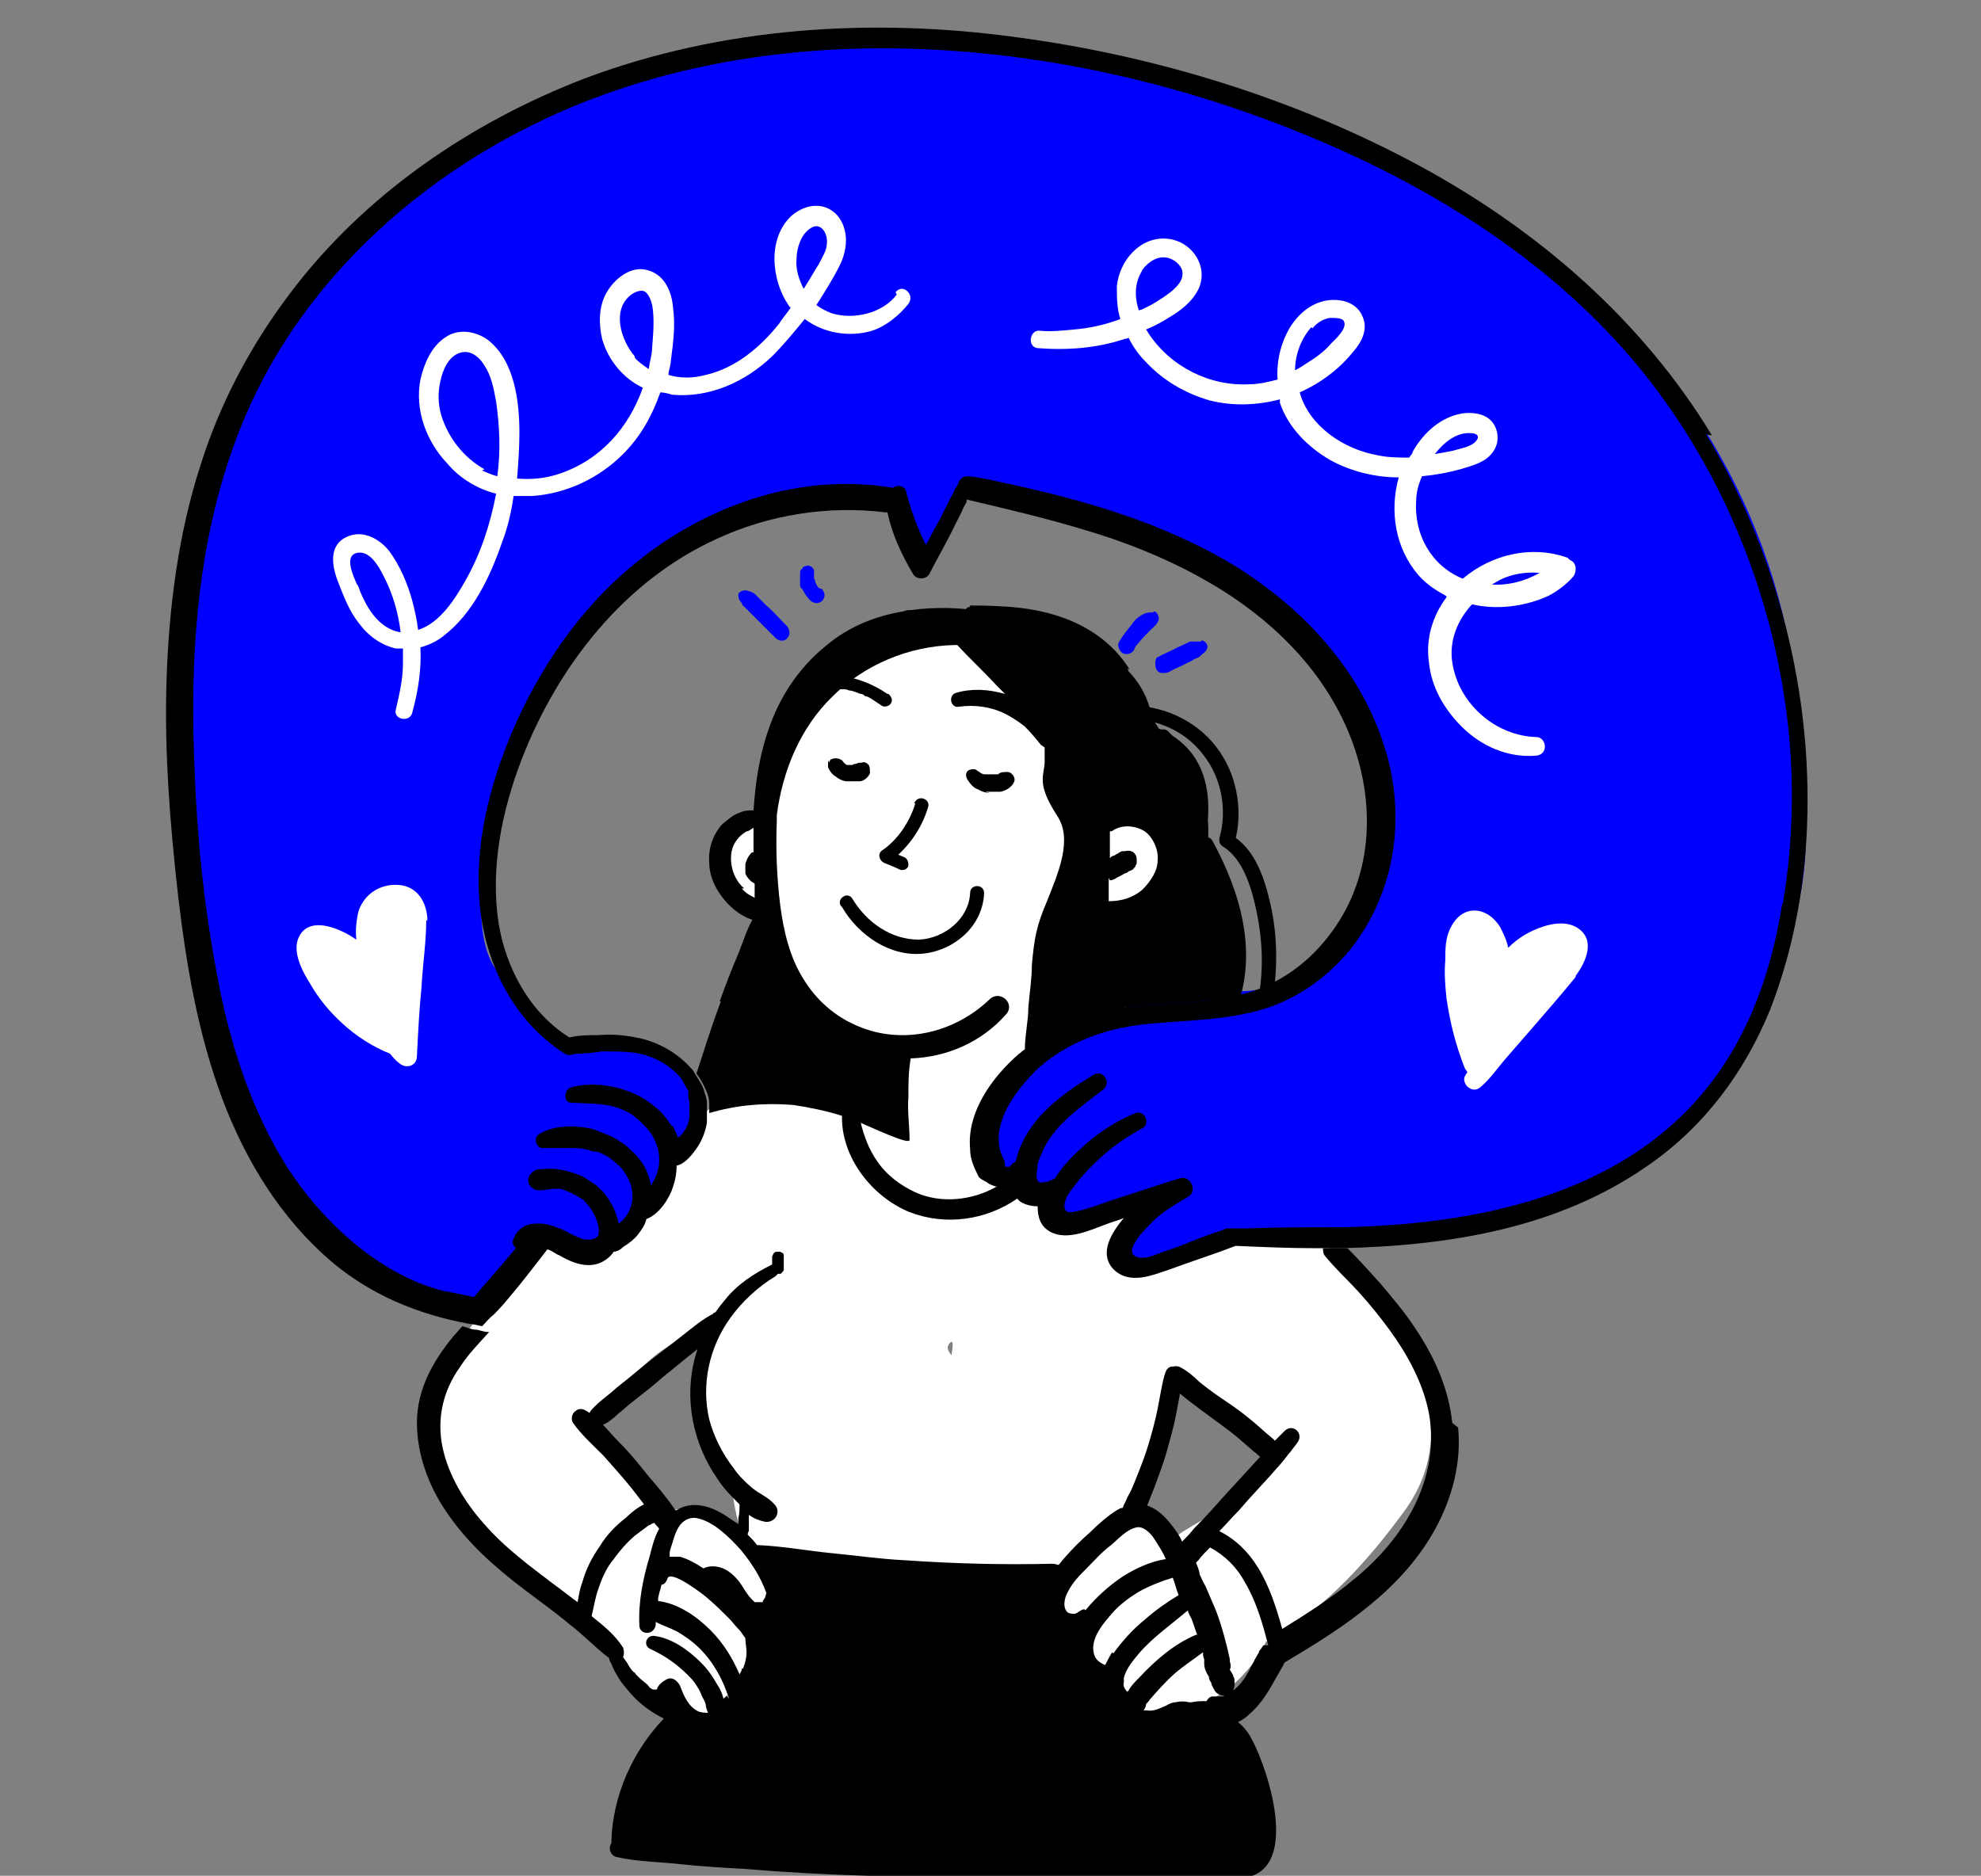 <?xml version="1.0" encoding="UTF-8"?>
<svg id="Layer_1" data-name="Layer 1" xmlns="http://www.w3.org/2000/svg" viewBox="0 0 170.1 161.1">
  <rect x="0" y="0" width="170.1" height="161.1" fill="#808080" stroke="none"/>
  <defs>
    <style>
      .cls-1, .cls-2, .cls-3 {
        stroke-width: 0px;
      }

      .cls-2 {
        fill: #fff;
      }

      .cls-3 {
        fill: blue;
      }
    </style>
  </defs>
  <path class="cls-2" d="M121.9,117.5c-1.4-3.3-3.9-7.1-7.3-8.7-.5-2.5-1.9-4.9-4.4-6.2-.7-.4-1.5-.8-2.2-1.2-1.7-.9-3.9-1.4-6-1.2-4.2-1.2-8.7-2-12.8-.1,0,0,0,0,0,0,.3-1.3.2-2.8-.3-4.2-.1-.3-.2-.5-.3-.6.1-.5.3-.9.4-1.4.5-1.7,1.1-3.4,1.4-5.2,0-.6.2-1.1.2-1.7.5-.7,1-1.4,1.4-2.1.5-.1,1-.2,1.5-.4,10.2-2.8,8-17.9-2.3-18.3-.4-.5-.8-.9-1.3-1.3.2-1.9-.2-3.8-1.2-5.6-2.5-4.3-8.4-5.9-12.8-3.3-5,3-8.4,8-9.3,13.7-.2,1.1-5.5.8-4.7,3.3,2.3,7.9,4.3,2.4,4.3,3.5.2,4.2,1.4,8.3,4.3,11.2.2.2.5.5.8.7,0,.3-.2.6-.3.9-3.8.2-7.9,2.1-9.6,5.6,0,0,0,0,0,0-2.8,2-5.6,4.2-7.2,7.4,0,0-.2,0-.3.1-.7.3-1.4.7-2.1,1.1-1.6.9-3.1,2.1-4.5,3.3-2.3,1.9-4.4,4.1-6.3,6.4-1,1.3-1.9,2.6-2.6,4.2-1.1,1.3-1.6,3-1.6,4.8-.6,2.6.2,5,2.3,6.8,1.6,2.7,3.7,5.3,5.6,7,.9.8,1.9,1.4,2.9,1.6.5.9,1.2,1.8,2.2,2.4.6.4,1.2.8,1.8,1.2.2.1.3.2.5.4,0,0,.1.1.4.3.4.4.9.8,1.2,1.3,0,0,.8,1.2.9,1.3,1.8,2.5,4.5,4.1,7.7,3.2,2.9-.8,4.4-3.4,4.7-6.2.5-4-2.3-8.7-5.6-10.8-1.6-1-3.5-1.3-5.2-.9,0,0-.1,0-.2-.1-.3-1.1-.9-2.1-1.9-3.1-1.1-1-1.9-2-2.7-3.3-.2-.4-.5-.8-.7-1.2,1-2,3.6-3.9,5.1-5.3,1.8-1.6,4-2.4,6-3.7-.9,3.9-2.5,6.2-1.1,10.3.2.6,1.7,2.7,1.9,3.3,0,0-.2-1.3,0-.3.4,2,.4,3.9,1.4,5.8,2.2,4.2,6.3,5.2,10.6,5.7,4.1.5,8.9.9,13-.3-.1,1.9.8,3.5,2.2,4.7.7,1.5,1.8,2.8,3.4,3.7,3.7,2.1,8.6,1.7,12-.8.9-.6,1.5-1.3,2.2-2.1.3-.4.6-.8.9-1.3.2-.3.3-.6.4-.8.4-.1.8-.3.9-.4.8-.5,1.6-1,2.3-1.6,3.4-2.6,6.1-5.7,8.6-9.1,2.9-3.9,3-8.2,1.1-12.5M37,123.3c0,0,0-.1,0-.2,0,.2,0,.4,0,.6v-.4ZM64.4,137.6c.6.5.5.7,0,0M54.2,102.6s0,0,0,.1c0,0,0,0,0-.1M54.3,102.5c.3-.3.6-.3,0,0M108.9,123.3s0,0,0,0M81.6,115.3c.3-.3.2.5.1,1.1-.3-.4-.5-.7-.1-1.1M109.3,119.6s0,0,0,0M106.3,128.5c-1.8,1.6-4.1,2.4-5.9,3.9-.6-.9-1.5-1.7-2.6-2.1-.3-.1-.6-.2-.8-.3,1.5-2.9,2.4-6.2,2.8-9.2,0-.6.2-1.2.2-1.7,0,0,.2,0,.2,0,.8.3,1.7.4,2.7.3.4.1.8.2,1.3.3.3.5.7.9,1.1,1.3.6.6,1.3,1,2,1.4.3.2.6.3.8.4.4.6,1,1.1,1.7,1.4-1.2,1.4-2.2,3-3.5,4.2"/>
  <path class="cls-3" d="M100.9,102.1s-7.7,3.2-9.1,2.7-1.4-2.3-1.4-2.3c0,0-1.8,0-2.3-.9s-.7-.2-2.1-.6c-1.5-.3-3.8-4.9,1.2-9,5-4.1,10.9-6.8,16.8-6.8s8.6-.5,11.4-6.4c2.7-5.9,5-7.7,1.4-15.4-3.6-7.7-7.7-13.6-16.8-16.8-9.1-3.2-17.3-5-17.3-5,0,0-2.7,6.4-3.2,6.4s-3.6-5-3.6-5c0,0-20-2.7-28.2,14.1-8.2,16.8-6.8,24.1-5,26.3,1.8,2.3,5,6.4,5.4,6.4s7.7-1.4,10,1.4c2.3,2.7,2.3,4.1,1.8,5.4-.5,1.4-1.8,1.8-1.8,1.8,0,0-.5,3.2-1.4,4.1s-4.1,5-5.4,5-5-1.4-5-1.4l-5.9,6.4s-9.5-1.8-13.6-7.3-9.1-13.2-10.9-32.7.9-31.3,5.9-40.9C26.9,22.2,43.3,2.7,74.1,3.1c30.9.5,55.4,11.8,68.6,28.6,13.2,16.8,11.8,32.7,12.3,39.5.5,6.8-3.6,19.1-10.9,25.4-7.3,6.4-16.8,8.2-19.5,8.6-2.7.5-18.6.9-18.6.9,0,0-8.2,3.6-9.5,2.3-1.4-1.4,4.5-6.4,4.5-6.4"/>
  <path class="cls-1" d="M147,37.4c-6-9.9-14.9-17.6-25-23.1-10.7-5.8-22.7-9.5-34.7-11.1-12.4-1.7-25.2-.9-37,3.5-9.9,3.8-19,10-25.4,18.5-3.4,4.5-6,9.4-7.7,14.8-1.9,5.9-2.7,12.2-2.9,18.4-.2,6.2.3,12.4,1,18.6.7,5.9,1.7,11.8,3.8,17.4,2,5.3,5,10.2,9.3,13.9,3.4,2.9,7.5,4.6,11.9,5.4.2,0,.6.1,1.1.2.3-.3.6-.7,1-1,.6-.6,1.1-1.2,1.6-1.8,1-1.2,2-2.5,3-3.8.4.1.7.4,1,.5,1.2.7,2.7,1.3,4,.4.3-.2.5-.4.7-.7,0,0,0,0,0,0,.3,0,.6-.2.8-.4.5-.3,1-.7,1.3-1.1.3-.4.6-.8.7-1.3,1.1-.4,2-1.8,2.3-2.8.2-.6.3-1.2.3-1.8.7-.1,1.4-1,1.8-1.6.4-.6.7-1.4.8-2.1,0-.3,0-.6,0-.9,0-.3,0-.5,0-.8,0-.4-.2-.8-.3-1.2-.2-.5-.5-.9-.8-1.4-.1-.2-.2-.3-.4-.5-1.2-1.3-2.9-2.2-4.6-2.5-1-.2-2.1-.3-3.2-.2-.8,0-1.7,0-2.5.2,0,0,0,0,0,0-3.4-2.1-5.5-6-6.1-9.9-.7-4.7.3-9.6,2-14,3.1-8,8.8-15.3,16.7-18.9,4.5-2.1,9.6-2.9,14.5-2.3,0,0,.1,0,.2,0,.4,1.9,1.2,3.6,2.2,5.3.3.5,1.1.5,1.4,0,.6-1.2,1.3-2.4,1.9-3.6.3-.6.6-1.2.9-1.8.1-.3.3-.6.4-.8,0,0,0-.1,0-.2,3.4.8,6.8,1.6,10.1,2.6,3.4,1,6.7,2.3,9.8,4,5.7,3.1,10.7,7.7,13.1,13.9,2.2,5.7,1.9,12.2-2,17.1-1.8,2.3-4.2,4-7,4.8-.4.1-.8.2-1.2.3-.6.1-1.2.2-1.9.3-2.4.3-4.9.3-7.3.6-2.4.3-4.7,1.1-6.7,2.3-.7.4-1.4.9-2,1.4-.1,0-.2.2-.4.3-2.3,2-4.5,5-4.2,8.2,0,.8.3,1.5.7,2.3.1.2.3.3.5.4,0,0,.1.1.2.1.2.2.5.3.8.4,0,0,.1,0,.2,0,.4,0,.7,0,1-.2,0,.4.2.8.5,1.1.1.1.3.3.4.4.5.3,1,.4,1.5.4,0,.9.2,1.7,1.1,2.2,1.5.8,3.5-.2,4.9-.7.5-.2,1-.3,1.4-.5-1,1.2-2.2,3-.9,4.4,1.4,1.4,3.4.5,4.9,0,1.9-.7,3.8-1.3,5.6-2,2.3.1,4.6.2,6.9.2.7,0,1.4,0,2.1,0,9.3-.2,18.7-1.7,26.4-7.1,4.8-3.3,8.3-8,10.5-13.4,2.1-5.4,3.1-11.2,3.2-17,.2-11.3-2.9-22.7-8.7-32.4M153,77.8c-.9,5.6-2.8,11.1-6.4,15.6-7.5,9.4-20.1,11.8-31.5,12-2.7,0-5.4,0-8.1.1-.5,0-1,0-1.5,0-.1,0-.3,0-.4.1-1.2.4-2.3.8-3.5,1.3-.7.3-1.5.5-2.2.8-.6.2-1.3.5-1.9.2-1-.5.8-2.3,1.2-2.7.9-1,2.1-1.7,3.3-2.4.9-.5.2-1.9-.7-1.6-2,.6-4,1.3-5.9,1.9-.9.3-1.9.7-2.8.9-.5.1-1.2.3-1.2-.4s.5-1.3.9-1.8c.5-.7,1.1-1.3,1.7-1.9,1.2-1.2,2.6-2.2,4.1-3,.7-.4.2-1.6-.6-1.3-1.5.6-2.9,1.5-4.1,2.5-1,.9-2.1,1.9-2.8,3.1-.2.1-.4.2-.7.3-.3,0-.6.2-.8-.1-.2-.4,0-1,0-1.4.1-.5.4-1,.6-1.5,1.1-2.1,3.2-3.5,5-4.9.8-.6,0-1.8-.8-1.3-2.6,1.6-5.3,3.5-6.4,6.5-.1.3-.2.6-.3,1-.2,0-.3.2-.5.4,0,0,0,0-.1,0,0,0-.1,0-.2,0,0,0,0,0-.1,0,0,0,0,0,0,0,0-.2,0-.4-.1-.6-1.5-2.8,1.1-6.1,3-7.9,2.5-2.2,5.6-3.3,8.8-3.7,3.6-.4,7.2-.3,10.7-1.4,2.8-.9,5.3-2.7,7.2-5,4-5,4.9-11.7,2.9-17.7-2.1-6.5-6.9-11.6-12.6-15.2-6.2-3.8-13.2-5.8-20.3-7.3-.9-.2-1.8-.4-2.7-.5-.5,0-.8.2-.9.6-.1.2-.2.4-.3.5-.1.3-.3.6-.4.8-.3.6-.6,1.2-.9,1.8-.4.7-.8,1.5-1.2,2.2-.7-1.4-1.3-3-1.7-4.6-.1-.5-.8-.6-1.1-.3-9.4-1.6-18.9,2.6-25.3,9.4-3.1,3.3-5.6,7.3-7.4,11.5-2,4.7-3.3,9.9-2.8,15,.5,5,2.9,9.9,7.3,12.7.3.2.6.1.9,0,.8,0,1.5-.1,2.3-.2.9,0,1.8,0,2.7.1,1.4.2,2.7.8,3.7,1.8.2.2.5.5.6.8.1.2.3.5.4.7,0,0,0,.1,0,.2,0,0,0,.1,0,.2,0,.2.1.4.1.6,0,0,0,.2,0,.2,0,.1,0,.2,0,.3s0,.2,0,.3c0,.1,0,.2,0,.3,0,.5-.2,1-.5,1.4-.1.2-.3.4-.5.5,0-.2-.2-.5-.3-.7,0-.2-.2-.3-.3-.4-.4-.6-.8-1.1-1.3-1.5-.6-.5-1.2-.9-1.9-1.2-1.6-.7-3.7-1-5.4-.5-.6.2-.6,1.3,0,1.3,1.4.1,2.8,0,4.2.5.5.2,1,.4,1.4.8.5.4,1,.9,1.4,1.5,0,0,0,0,0,0,.6,1,.8,2.2.4,3.3-.1.3-.3.7-.5,1-.2-1.2-.8-2.2-1.7-3-.5-.5-1.1-.9-1.7-1.2-.5-.2-1-.4-1.5-.6-1.5-.4-3.4-.4-4.7.4-.5.3-.3,1.1.2,1.2.7,0,1.5,0,2.3,0s1.4,0,2.1.3c0,0,.2,0,.3,0,.7.2,1.3.6,1.8,1.1.3.2.5.5.7.8.6.9.8,2,.4,3-.2.6-.6,1-1,1.3,0-.4-.2-.7-.3-1.1-.4-.9-.9-1.6-1.6-2.2-.3-.2-.6-.4-.9-.6-.3-.2-.6-.3-.9-.4-.8-.3-1.8-.5-2.7-.4-.4,0-.8,0-1.1.4-.4.4-.3,1,.2,1.3.5.3,1.3,0,1.8,0,.2,0,.3,0,.5,0,.7.2,1.3.5,1.9.9.2.1.3.3.4.4.3.3.6.8.8,1.3.1.3.3.8.2,1.2,0,.1,0,.2-.1.3,0,0,0,0,0,0-.3.3-.9.3-1.3.2-.6-.2-1.3-.6-1.9-.9,0,0,0,0-.1,0-.7-.3-1.4-.5-2.1-.4-.8,0-1.5.5-1.8,1.3-.2.3,0,.6.2.8-.2.2-.4.5-.6.7-1,1.2-2,2.3-3,3.5,0,0-2.3-.5-2.5-.5-5.8-1.4-11-6.4-14-11.4-2.9-4.9-4.6-10.4-5.6-16-1.1-5.8-1.7-11.8-1.9-17.7-.5-11.7.6-23.8,6.4-34.2,5-8.9,12.9-15.9,21.9-20.5,10.3-5.3,22.1-7.3,33.6-6.9,12,.4,24.1,3.3,35.2,8.1,10.2,4.4,19.8,10.6,26.9,19.2,6.9,8.4,11.3,18.9,12.7,29.7.7,5.4.6,11-.3,16.3"/>
  <path class="cls-1" d="M88.3,102.2c-.3.3-.6.5-.9.7-2.7,1.9-6.2,2.4-9.3,1.2-3.2-1.3-5.9-4.7-5.8-8.3,0,0,0,0,0,0,0-.7,1.3-1.1,1.4-.2,0,.3.1.6.2.8.3,1.2.7,2.3,1.4,3.3.8,1.2,2,2.1,3.3,2.7,2.2,1,4.9.7,7-.5.5-.3.9-.6,1.3-.9.9-.8,2.2.4,1.3,1.2"/>
  <path class="cls-1" d="M61.3,112.8c-1,.5-1.8,1.2-2.7,1.9-.9.7-1.8,1.4-2.7,2.1-.9.7-1.7,1.4-2.6,2.1-.4.3-.8.7-1.2,1-.5.4-1,.8-1.4,1.3-.4.6.4,1.5,1,1.2.5-.2,1-.6,1.4-1,.4-.3.8-.7,1.2-1,.9-.7,1.8-1.4,2.7-2.2.9-.7,1.7-1.4,2.6-2.1.9-.7,1.8-1.4,2.5-2.3.5-.6-.2-1.4-.9-1"/>
  <path class="cls-1" d="M110.7,124.8c-.3.4-.6.8-1,1.2,0,0-.2,0-.3,0-.4-.2-.8-.6-1.2-.9-.2-.1-.3-.3-.5-.4l-1.5-1.3c-1.3-1.1-5.1-3.6-6-4.8-.5-.7.4-1.5,1.1-1.2.6.3,1.2.8,1.7,1.3,2,1.6,2.7,1.8,4.6,3.4.5.4,1,.9,1.5,1.3.1.1.3.2.4.4.4.3.8.6,1,1,0,0,0,.1,0,.2"/>
  <path class="cls-2" d="M77,25.3c-1.2,1.6-3.7,2.2-5.6,1.6-.5-.2-.9-.4-1.3-.7.7-1.1,1.4-2.2,2-3.4.7-1.4.8-3.1-.2-4.3-1.1-1.2-2.7-1-3.9,0-2.1,1.9-1.8,5.5-.3,7.7,0,0,.1.2.2.2-.3.5-.7.9-1,1.4-1.6,2-3.7,3.8-6.3,4.4-1.1.3-2.2.3-3.2,0,0-.4.2-.8.2-1.2.2-1.5.4-3,.2-4.5-.1-1.4-.7-2.9-2.2-3.3-1.4-.4-2.8.7-3.5,1.9-.7,1.2-.7,2.7-.4,4,.5,1.8,1.8,3.4,3.5,4.2-1.2,3.4-3.6,6.2-7.2,7.4-1.2.4-2.4.5-3.6.4.1-1.3.2-2.6.2-3.9,0-2.7-.4-6.2-2.7-8-1.1-.8-2.6-1-3.7-.2-1.2.8-1.8,2.3-2.1,3.6-.5,2.6.5,5.3,2.3,7.2,1.1,1.3,2.6,2.2,4.2,2.6-.5,2.6-1.3,5.1-2.6,7.4-.9,1.6-2.2,3.7-4.1,4.3-.1-.9-.3-1.7-.5-2.5-.4-1.5-1.1-3.1-2-4.3-.9-1.1-2.3-1.8-3.6-1.2-1.6.7-1.3,2.5-.8,3.8.5,1.3,1,2.6,1.8,3.6.8,1.1,1.9,1.9,3.2,2.2.2,0,.4,0,.6,0,0,.4,0,.8,0,1.3,0,1.3-.3,2.6-.6,3.9-.3.9,1.2,1.2,1.4.3.5-1.8.8-3.7.7-5.6.7-.2,1.4-.5,2-1,2.5-1.9,4-5.1,5-8,.5-1.3.8-2.6,1-4,.5,0,1.1,0,1.6,0,2.9-.2,5.7-1.5,7.8-3.6,1.5-1.5,2.5-3.3,3.2-5.3.3,0,.7.1,1,.2,3.2.3,6.3-1.1,8.6-3.3,1-1,1.9-2.1,2.8-3.2,1.6,1.2,3.8,1.6,5.8,1,1.2-.4,2.3-1.3,3.1-2.3.6-.8-.5-1.8-1.1-1M30.7,50.3c-.3-.7-1.2-2.5-.1-2.8,1.1-.3,1.9,1.1,2.3,1.9.8,1.5,1.3,3.2,1.5,4.9-2-.3-3.1-2.4-3.7-4.1M41.6,40.3c-1.8-1-3.1-2.7-3.7-4.6-.3-1-.3-2-.1-2.9.2-1,.7-2.2,1.7-2.5.9-.3,1.7.4,2.1,1.1.6.9.8,2,1,3.1.3,2.1.4,4.3.1,6.4-.4-.1-.9-.3-1.3-.5M54.5,30.6c-1.2-1.4-2-4-.3-5.3.3-.2.7-.4,1.1-.3.4.2.6.8.7,1.2.2,1.1.1,2.4,0,3.6,0,.6-.2,1.2-.3,1.9-.4-.3-.9-.6-1.2-1M68.4,22.2c0-.9.4-2.1,1.2-2.6.9-.6,1.5.5,1.4,1.3,0,.6-.4,1.2-.7,1.8-.4.6-.7,1.2-1.1,1.8,0,0-.1.2-.2.3-.4-.8-.7-1.7-.6-2.6"/>
  <path class="cls-2" d="M134.6,47.9c-3.1-1.1-6.5-.3-9,1.8-2.7-1.1-4.2-3.8-4-6.7,0-.7.2-1.4.5-2.1,1.1-.1,2.2-.3,3.3-.6,1-.3,2.2-.6,2.8-1.5.6-.8.5-2-.2-2.7-.6-.6-1.6-.7-2.4-.6-1.9.3-3.4,1.7-4.3,3.3,0,.2-.2.3-.3.5-.9,0-1.8,0-2.7-.2-2.9-.5-5.9-2.5-6.7-5.4,1.8-.8,3.4-2,4.6-3.5.7-.8,1.3-1.9.8-3-.3-.8-1.1-1.3-1.9-1.4-2-.3-3.7,1-4.6,2.8-.6,1.2-.9,2.6-.8,4-.8.2-1.6.4-2.4.4-3.4.2-6.8-1.5-8.7-4.4,0,0-.1-.2-.2-.3.5-.2,1.1-.5,1.6-.8,1-.6,2-1.2,2.7-2.3,1.3-2-.2-4.5-2.5-4.7-2.3-.2-4.1,1.9-4.3,4.1,0,.9,0,1.9.3,2.8-1.3.5-2.7.8-4,.9-1,.1-2,.2-3,.1-.8,0-1,1.4-.1,1.5,2.6.2,5.1,0,7.5-.8,0,0,.2,0,.3-.1.4.8.9,1.5,1.5,2.1,1.5,1.6,3.4,2.7,5.5,3.3,2,.5,4.1.4,6-.1,0,.1,0,.2,0,.3.7,2.1,2.4,3.8,4.3,4.9,1.8,1,3.9,1.5,5.9,1.5-.8,2.9-.3,6.1,1.7,8.4.7.8,1.5,1.3,2.4,1.8,0,0,0,0,0,.1-1.2,1.6-1.8,3.6-1.5,5.6.2,2.1,1.3,4,2.8,5.5,1.7,1.7,4,2.7,6.4,2.5,1.1-.1.9-1.6,0-1.6-3.4-.1-6.4-2.7-7.1-5.9-.5-2,.2-4,1.6-5.5,2.1.5,4.5.2,6.5-.7.8-.4,1.6-1,2.2-1.7.3-.4.3-1.2-.3-1.4M98,23.3c.4-.6,1.1-1.2,1.9-1.2.7,0,1.4.5,1.6,1.1.2.8-.4,1.4-1,1.9-.8.6-1.6,1.1-2.5,1.5,0,0-.2,0-.2.1-.4-1.2-.4-2.4.3-3.5M112.7,28.2c.4-.5.9-.8,1.5-.9.4,0,1.1,0,1.2.3.3.6-.7,1.5-1.1,1.9-.6.7-1.3,1.2-2.1,1.7-.3.2-.6.4-1,.6,0-1.3.5-2.7,1.4-3.7M126.3,37.2c.4,0,.8.2.5.6-.4.6-1.4.7-2,.9-.5.1-1,.2-1.6.3.7-.9,1.8-1.9,3.1-1.8M128.1,50.2c.2-.1.5-.3.7-.4,1-.5,2.2-.7,3.4-.6-1.2.7-2.7,1.1-4.1,1"/>
  <path class="cls-2" d="M135.3,83.9c-1.3,1.6-2.7,3.2-4,4.7-.7.8-1.3,1.5-2,2.3-.7.8-1.3,1.7-2.1,2.4-.3.3-.7.4-1.1.1-.3-.2-.5-.7-.3-1,0,0,.1-.2.2-.3,0,0-.1-.2-.2-.3-.8-2-1.3-4-1.6-6.1-.1-1-.2-2.1-.1-3.2,0-1,0-2,.5-2.9.4-.8,1.1-1.4,2-1.4.9,0,1.7.6,2.2,1.4.3.6.6,1.2.7,1.8.4-.4.9-.8,1.4-1.1,1.2-.7,3.1-1.4,4.4-.7,1.8,1,.9,3,0,4.2"/>
  <path class="cls-2" d="M36.6,79c0,1.9-.3,3.8-.4,5.7-.2,2-.3,4-.4,6,0,.8-.8,1.1-1.4.7-.3-.2-.6-.5-.9-.9-1.5-.6-2.9-1.5-4.1-2.6-1.1-1-2-2.1-2.7-3.3-.7-1.1-1.7-2.9-1-4.2.8-1.5,2.7-.9,3.9-.3.4.2.7.4,1,.6-.1-.8,0-1.7.2-2.5.5-1.4,1.8-2.3,3.4-2.2,1.7.1,2.5,1.6,2.5,3.1"/>
  <path class="cls-3" d="M67.4,53.6c-.5-.5-1-1.1-1.6-1.6-.3-.3-.5-.5-.8-.8,0,0-.1-.1-.2-.2,0,0-.1-.1-.2-.1,0,0,0,0,0,0,0,0,0,0,0,0,0,0-.1-.1-.2-.1-.1,0-.2-.1-.4-.1-.3,0-.7.2-.6.5,0,.2.1.4.3.6,0,0,0,.2.2.3,0,0,.1.1.2.2.3.3.6.6.9.9.5.5,1.1,1.1,1.6,1.6.3.3.8.3,1,0,.3-.3.2-.7,0-1"/>
  <path class="cls-3" d="M70.3,50.5s0,0,0,0c-.1-.1-.2-.3-.3-.5,0-.1,0-.2-.1-.3,0,0,0-.1,0-.2,0,0,0-.1,0-.2,0,0,0-.2,0-.3,0-.1-.1-.2-.2-.3,0,0-.3-.2-.4-.1-.1,0-.3,0-.4.2,0,0-.2.2-.2.3,0,0,0,.2,0,.3,0,.1,0,.2,0,.4,0,.1,0,.2,0,.4,0,.1,0,.3.2.4.2.4.4.7.7,1,.1.1.4.2.5.2.2,0,.4-.1.5-.2.1-.1.2-.3.2-.5,0-.2-.1-.3-.2-.5"/>
  <path class="cls-3" d="M99,52.6c-.3,0-.5,0-.7.1-.1,0-.2.1-.4.2-.3.2-.5.4-.7.7-.4.5-.8,1-1.1,1.5-.2.3,0,.8.3,1,.4.2.8,0,1-.3,0-.2.2-.4.3-.5.3-.4.7-.8,1.1-1.2,0,0,0,0-.1.1.3-.3.7-.6.8-1,0-.3-.1-.6-.4-.7"/>
  <path class="cls-3" d="M103.1,55.1c-.2,0-.4,0-.7,0-.2,0-.3,0-.4.1-.3.1-.6.3-.9.4-.5.3-1.1.5-1.6.8-.2,0-.3.3-.3.5,0,.2,0,.4.1.6.1.2.3.3.5.3.2,0,.4,0,.6-.1.5-.3,1.1-.5,1.6-.8.3-.1.5-.3.8-.4.1,0,.2-.1.3-.2.2-.2.4-.3.5-.5.2-.3,0-.7-.4-.8"/>
  <path class="cls-1" d="M71.1,65.3c0,.1,0,.2,0,.3,0,.1,0,.2,0,.3.1.2.2.4.4.6.1.1.3.2.4.3.3.2.6.3.8.3.4,0,.7,0,1.1,0,.4,0,.8-.4.9-.7,0,0,0,0,0,0,0-.3,0-.5-.1-.7-.2-.2-.4-.3-.6-.2-.2,0-.3,0-.5.1,0,0-.2,0-.3.1,0,0-.2,0-.2,0,0,0-.2,0-.2,0,0,0-.2,0-.2-.1-.1,0-.2-.2-.3-.3,0,0-.1-.1-.2-.1-.2-.1-.5-.1-.7,0-.1,0-.2.2-.2.3"/>
  <path class="cls-1" d="M84.6,68c.4,0,.8,0,1.3,0,.5-.1,1-.4,1.2-.9.1-.3-.2-.8-.6-.8-.3,0-.6,0-.8.2,0,0,0,0,0,0,0,0-.1,0-.2,0,0,0,0,0,0,0,0,0-.1,0-.2,0,0,0-.1,0-.2,0,0,0,0,0,0,0-.1,0-.3,0-.4,0,0,0-.1,0-.2,0,0,0,0,0,0,0-.1,0-.3-.1-.4-.2,0,0,0,0,0,0,0,0-.2-.1-.3-.2-.2-.1-.6,0-.7.1-.2.2-.2.5,0,.8.2.3.5.7.9.8.3.2.7.3,1,.3"/>
  <path class="cls-1" d="M61.9,86c-.8,2.1-1.4,4.1-2.1,6.2.3.4.6.9.8,1.4.2.4.3.8.3,1.2,0,.3,0,.5,0,.8,2.3-.7,4.8-.9,7.2-.7,1.4.2,2.8.5,4.1.9.5.2,1.1.4,1.6.6,0-.3-.1-.6-.2-.8,0,.3.1.6.2.8.8.3,4.3,2,4.3,1.5,0-1.2-.2-2.5-.1-3.7,0-1.1,0-2.2.2-3.3,3.1-.1,6.1-1.4,8.2-3.8.8-.9-.5-2.1-1.4-1.3-3,2.9-7.5,4-11.4,2.3-1.9-.8-3.5-2.2-4.6-4-1.2-1.9-1.7-4.1-2-6.3-.3-2.4-.4-4.9-.3-7.3,0-.2,0-.3,0-.5.5-3.8,2-7.5,4.8-10.2,2.7-2.7,6.5-4.3,10.4-4.4.1,0,.2,0,.3,0,1.1,1.2,2.3,2.3,3.4,3.5.2.2.5.5.7.7-1.4-.4-2.8-.5-4.2-.1-.7.2-.5,1.3.2,1.2,1.4-.2,2.8,0,4,.6.6.3,1.2.7,1.7,1.1.5.5,1,1.1,1.4,1.6,0,0,.2.1.3.2,0,.4,0,.8,0,1.2,0,1.2-.8,1.8,1.1,4.7,1.3,2,.1,4.8-.9,7.3-.9,2.1-1.1,3.2-1.3,5.5,0,1.2-.2,2.4-.3,3.6,0,1.2-.3,2.4-.3,3.6,0,0,0,0,0,.1.6-.5,1.3-1,2-1.4,2-1.2,4.3-1.9,6.7-2.3,2.4-.3,4.9-.3,7.3-.6.6,0,1.3-.2,1.9-.3.4,0-1.7-11-2-12-1.2-5-3.3-10.3-6.8-14.3-1.3-1.6-2.9-2.9-4.6-4-.5-.3-1.1-.6-1.7-.9-3.9-1.7-8.3-2.6-12.6-2-.2,0-.4,0-.6.1-2.4.4-4.7,1.3-6.6,2.9-1.9,1.5-3.4,3.5-4.4,5.7-1.2,2.7-1.7,5.5-1.9,8.5-.4,0-.8,0-1.2.2-.6.2-1,.6-1.5,1-.8.9-1.2,2.1-1.1,3.3,0,1.2.6,2.4,1.4,3.3.6.7,1.4,1.3,2.3,1.6-.5.9-.8,1.9-1.2,2.9-.6,1.4-1.1,2.7-1.6,4.1M95.3,75.6c.1,0,.2,0,.4-.1.3-.2.6-.3.9-.5.2,0,.3-.2.4-.2,0,0,.1,0,.2-.1.1,0,.2-.2.3-.3,0,0,0-.1.1-.2,0,0,0-.2,0-.3,0-.2,0-.3-.1-.5-.2-.3-.5-.4-.9-.3,0,0,0,0,0,0,0,0-.1,0-.2,0-.1,0-.3.1-.4.2-.1,0-.3.2-.4.2-.1,0-.2.1-.3.2,0-.8,0-1.5,0-2.3.1,0,.2,0,.3-.1.8-.5,1.9-.4,2.7.1.7.5,1.2,1.6,1.1,2.5,0,.9-.6,1.8-1.3,2.5-.8.7-1.8,1-2.9,1,0-.7,0-1.3,0-2M73,56.4c0,0,.1,0,.2-.1,0,0-.1,0-.2.1M63.9,76.3c-.6-.5-1-1.3-1.1-2.1-.1-.7,0-1.5.5-2.1.2-.3.5-.5.8-.7.2,0,.4-.2.6-.3,0,.7,0,1.4,0,2.1-.1,0-.2,0-.3.2-.2.2-.3.5-.4.8,0,.3,0,.6,0,.8.1.3.3.5.5.7,0,0,.2.1.3.2,0,.4,0,.7,0,1.1,0,0,0,0,0,.1-.4-.2-.8-.4-1.1-.8"/>
  <path class="cls-1" d="M124.7,122.2c-.3-2.9-1.5-5.6-3.1-8-.9-1.4-2-2.7-3.1-4-.9-1-1.8-2-2.8-3-.7,0-1.4,0-2.1,0,0,.2,0,.5.2.7.9,1.1,1.9,2,2.9,3.1.9,1,1.8,2.1,2.6,3.2,1.6,2.2,2.9,4.6,3.4,7.2,1,5.6-2.2,10.8-6.4,14.2-1.9,1.6-4.1,3-6.2,4.3-.5-1.8-1.1-3.7-2.1-5.3-.8-1.3-1.9-2.4-3.3-3.1.6-.6,1.1-1.2,1.7-1.8,1.1-1.3,2.3-2.5,3.4-3.8.3-.4.6-.8,1-1.2.2-.3.4-.5.6-.8.6-.8-.4-1.7-1.1-1-.2.2-.4.4-.6.6-.5.5-.9.9-1.3,1.4-1.1,1.2-2.2,2.4-3.3,3.6-.8.9-1.6,1.8-2.5,2.7,0,0,0,0-.1.1-.3.4-.6.7-1,1.1-.2-.5-.5-.9-.8-1.3-.6-.8-1.3-1.5-2.2-1.8.2-.5.4-1,.6-1.5.4-1.1.8-2.1,1.1-3.2.3-1.1.6-2.1.8-3.2.1-.5.2-1.1.3-1.6,0-.6.3-1.2.2-1.7,0-.7-1.1-1.1-1.4-.3-.2.5-.3,1.1-.4,1.6-.1.5-.2,1.1-.3,1.6-.2,1-.5,2.1-.8,3.1-.3,1-.7,2-1.1,3-.2.5-.4,1-.7,1.5-.1.3-.3.6-.4.9-.2,0-.3.1-.5.2-.8.5-1.6,1.2-2.3,1.9-.8.7-1.5,1.4-2.2,2.2-.2.2-.3.4-.5.6-.1,0-.3-.1-.5-.1-4.2.1-8.4,0-12.7-.3-2.1-.1-4.1-.4-6.2-.6-2.1-.2-4.2-.6-6.4-.7,0,0,0,0-.1,0-.2-.3-.5-.6-.8-.9,0,0,0-.2.1-.3,0-.2,0-.5,0-.8,0-.2,0-.4,0-.6,0,0,0,0,0,0,.4.3.9.5,1.4.6.9.1,1.4-.9.8-1.5-.5-.6-1.3-.9-1.9-1.4-.6-.5-1.2-1.1-1.6-1.7-1-1.3-1.7-2.7-2.1-4.2-.7-3,0-6.2,1.8-8.7,1-1.4,2.4-2.7,3.9-3.6,0,0,.1-.1.2-.2,0,0,.2,0,.2,0,.1,0,.2-.2.3-.3,0,0,0,0,0-.1,0,0,0-.2,0-.3,0-.1,0-.2,0-.3,0,0,0-.1,0-.2,0,0,0-.1,0-.2,0,0,0,0,0,0,0,0,0-.1,0-.2,0,0,0,0,0,0,0,0,0-.1-.1-.2,0,0,0,0,0,0,0,0,0,0,0,0,0,0-.1,0-.2-.1,0,0,0,0-.1,0,0,0-.1,0-.2,0,0,0-.2,0-.3.2,0,0-.1.2-.1.2,0,0,0,.2,0,.2,0,.1,0,.3,0,.5-1.6.8-3,1.7-4.1,3.1-1.2,1.4-2,3-2.5,4.8-1,3.6-.2,7.5,1.9,10.5.5.8,1.2,1.5,1.9,2.2,0,.4,0,.8-.1,1.2,0,.2,0,.4,0,.5-.3-.2-.6-.4-.9-.6-1.3-.9-3-1.5-4.4-.6,0,0,0,0-.1,0-.7-1-1.5-2-2.3-2.9-.8-1-1.6-2-2.5-2.9-.9-.9-1.7-2-2.8-2.7-.3-.2-.7-.3-1,0-.3.2-.4.7-.2,1,.7,1,1.7,1.9,2.6,2.8.8.9,1.7,1.9,2.5,2.9.3.4.7.9,1,1.3-.6.3-1.1.7-1.5,1.1-.9.7-1.7,1.5-2.3,2.5-.7,1-1.2,2-1.5,3.1-.2.5-.3,1.1-.4,1.7-.7-.5-1.3-1-2-1.5-2.1-1.6-4.3-3.2-6.1-5.3-1.6-1.8-3-4.1-3.5-6.5-.5-2.4,0-4.8,1.5-6.9.7-1.1,1.6-2,2.5-3-.5,0-.9-.2-1.1-.2-.4,0-.8-.2-1.2-.3-.3.3-.5.6-.8.9-1.8,2.2-3.1,4.6-3.1,7.4,0,2.7,1,5.4,2.5,7.6,1.8,2.7,4.2,4.8,6.7,6.7,1.3,1,2.6,1.9,3.9,3,1.2.9,2.2,2,3.4,2.9,0,.2.1.3.2.5.1.3.3.7.5,1,.3.6.8,1.1,1.2,1.6.8.9,1.8,1.6,2.8,2.1-2.7,2.8-4.4,6.7-4.5,10.5,0,0,0,.1,0,.2-.3.4-.1,1.1.5,1.2,1.8.4,3.6.4,5.4.6,1.8.2,3.6.3,5.4.4,3.6.3,7.2.5,10.8.6,7.2.3,14.4.5,21.6.4,3.4,0,6.8,0,10.2-.2,5.4-.2,2.6-9.1,1.1-11.9-.3-.6-.7-1.1-1.2-1.5.4-.2.7-.4,1-.7.7-.6,1.2-1.3,1.7-2.1.4-.7.8-1.4,1.2-2.1,0-.1.1-.2.2-.3,0,0,.1,0,.2-.1,4.9-2.9,9.9-6.2,12.7-11.4,1.4-2.6,2.2-5.6,1.9-8.6M62.4,145.6c0,.1-.2.2-.3.3,0,0,0,0,0-.1-.1-.4-.3-.8-.5-1.1-.4-.7-.8-1.3-1.4-1.9-1.1-1.1-2.5-2.1-4-2.3-.7-.1-1,.8-.4,1.1,1.3.6,2.3,1.3,3.3,2.3.2.2.4.4.6.7.2.3.4.6.5.9.1.3.3.5.4.9,0,.2.1.5.2.7-.2,0-.5,0-.8-.1-.9-.4-1.3-1.4-1.6-2.2-.2-.4-.6-.8-1.1-.6-.4.2-.8.5-.9.9,0,0-.1,0-.2,0,0,0-.1,0-.1,0,0,0-.1,0-.2-.1-.1,0-.2-.2-.3-.3-.2-.2-.5-.4-.7-.6-.1-.1-.2-.2-.3-.3,0,0-.1-.2-.2-.2-.2-.2-.4-.5-.5-.7-.1-.2-.3-.4-.4-.6.1-.2.1-.5,0-.8-.7-1.1-1.7-1.9-2.7-2.7.2-.8.3-1.6.6-2.4.3-.9.7-1.8,1.3-2.5.5-.7,1.1-1.4,1.8-2,.4-.3.8-.6,1.2-.9.1,0,.3-.2.5-.2.1.2.3.3.4.5-.4.7-.6,1.5-.8,2.3-.6,2-1,4-.9,6,0,.8,1.2.9,1.4,0,0-.1,0-.2,0-.3.6.3,1.2.5,1.8.8.7.4,1.4.9,2,1.5,1.2,1.2,2,2.7,2.5,4.3,0,0,0,0,0,0h0M63.7,143.3c0,.2-.1.3-.2.5-.6-1.4-1.4-2.7-2.5-3.8-1.2-1.2-2.8-2.3-4.5-2.5,0-.5.2-.9.3-1.4.2,0,.4-.2.5-.5.2-.9,3.2,1.4,3.5,1.7.6.5,1.2,1.1,1.8,1.7.3.3.5.6.8.9.2.2.4.5.6.8,0,.4.1.8.1,1.2,0,.5-.1.9-.3,1.4M65.5,137.5c0,0,0,0,0,0,0,0,0,0,0,.1,0,0,0,0,0,0,0,0,0,0,0,0,0,0,0,0,0,0,0,0,0,0-.2,0,0,0,0,0,0,0,0,0-.1,0-.2,0,0,0,0,0-.1,0,0,0-.2,0-.2,0,0,0-.2-.2-.3-.3-.2-.2-.4-.5-.6-.8-.4-.7-.9-1.3-1.6-1.7-.6-.3-1.3-.4-1.9-.1-.6-.4-1.3-.8-2-1-.3,0-.6,0-.9,0,0,0,0-.2,0-.3,0-.3.2-.7.3-1.1.2-.7.5-1.4,1-1.7.3-.2.7-.3,1.1-.2,1.4.3,2.7,1.6,3.7,2.7.9,1.1,1.7,2.3,2.2,3.7,0,.1-.1.3-.1.4M93.1,138.2c-.4.1-.5.3-.8.4-.2,0-.4,0-.6-.1-.5-.4-.3-1.3,0-1.8.4-.8,1-1.4,1.6-2,.7-.7,1.3-1.4,2.1-2,.6-.5,1.3-1.3,2.1-1.5.6-.2,1.2.4,1.5.8.4.6.8,1.2,1.1,1.9-1.3.2-2.6.8-3.7,1.5-1.2.8-2.3,1.8-3.2,2.9,0,0,0,0,0,0M95.5,141.9c-.2.3-.4.7-.6,1.1-.5-.2-.9-.5-1-1.1-.2-1.1.6-2.2,1.3-3,.7-.9,1.6-1.6,2.6-2.2.9-.5,1.9-.9,2.9-1.2.2.5.3,1,.5,1.5-1,.6-2,1.3-2.9,2.1-1,.8-1.9,1.8-2.7,2.9M96.8,145.3c-.2-.2-.4-.5-.3-.8,0,0,0,0,0-.1,0,0,0-.2,0-.3.2-.8.8-1.5,1.3-2.1,1.2-1.4,2.8-2.5,4.2-3.7,0,.2.2.5.3.7.2.5.3.9.5,1.4,0,0,0,0-.1,0-1.9.8-3.5,2.2-4.9,3.7-.3.3-.7.7-.9,1.1M105,145.7c0,0,0,0-.1,0,0,0-.2,0-.3,0,0,0-.1,0-.2,0,0,0,0,0,0,0-.1,0-.2,0-.3,0-.2,0-.4.2-.5.4-.4,0-.9,0-1.3.1,0,0-.1,0-.2,0-.4-.1-.7-.1-1.2,0-.3,0-.6.2-.8.3-.5.2-1,.5-1.6.4,0,0,0,0-.1,0,0,0-.1,0-.2,0,0,0,0,0,0,0,0,0,0,0,0,0,.1-.2.2-.3.2-.5,0-.1.2-.2.3-.4.7-.8,1.4-1.6,2.2-2.3.7-.6,1.6-1.2,2.4-1.8,0,.2,0,.4.1.6,0,.1,0,.2,0,.4,0,.4.2.8.4,1.1,0,.2.1.4.2.5,0,.2.2.5.3.7.2.3.6.5,1,.4,0,0,0,0-.1,0M108.5,141.3c-.1.1-.2.3-.3.4,0,0-.1.1-.1.2-.1.2-.3.5-.4.7-.1.3-.3.5-.4.8-.4.7-.7,1.2-1.3,1.7,0,0-.2.1-.2.2.1-.1.2-.4.2-.6,0-.1,0-.2,0-.3,0,0,0,0,0-.1,0,0,0-.2-.1-.3,0-.2-.2-.4-.3-.6.1-.2.1-.4,0-.7,0,0,0-.1,0-.2-.3-1.4-.7-2.9-1.2-4.2-.3-.7-.6-1.4-.9-2.1-.2-.3-.3-.6-.5-1,0-.3-.2-.7-.3-1,0,0,.1-.1.2-.2.3-.4.7-.8,1-1.1,1.3.7,2.3,1.7,3,3,1,1.7,1.5,3.5,2,5.4,0,0,0,0,0,0"/>
  <path class="cls-1" d="M72.3,77.9c1.4,2.4,4.1,4.3,7,4,2.7-.3,5.1-2.4,5.2-5.2,0-.8-1.2-.8-1.2,0-.1,2.2-2.2,3.9-4.4,4-2.4,0-4.5-1.5-5.7-3.5-.4-.7-1.4,0-1,.6"/>
  <path class="cls-1" d="M78.6,69c-.5,1.6-1.5,3.1-2.8,4-.5.3-.3.9.1,1.1.5.2,1,.4,1.4.6.3.1.7-.1.7-.4,0-.3-.1-.6-.4-.7-.5-.2-1-.4-1.4-.6,0,.4,0,.7.1,1.1,1.6-1.2,2.8-2.8,3.4-4.8.2-.7-.9-1.1-1.2-.3"/>
  <path class="cls-1" d="M96.6,61.7c2.6,0,5.1,1,6.7,3.1,1.6,2,2.1,4.8,1.4,7.2,0,.3,0,.5.3.7,1.8,1.1,2.5,3.7,2.9,5.6.5,2.4.6,4.8.2,7.2-.1.8,1,1.1,1.2.3.4-2.7.4-5.4-.2-8.1-.5-2.2-1.3-4.8-3.4-6,0,.2.2.5.3.7.8-2.8.2-6-1.6-8.3-1.8-2.3-4.7-3.6-7.7-3.5-.8,0-.8,1.2,0,1.2"/>
  <path class="cls-1" d="M99.1,63.8c2,2,3,4.9,2.4,7.7.4.1.8.2,1.2.3.3-1.4.5-2.8,0-4.1-.5-1.3-1.4-2.4-2.1-3.6-.3.2-.6.5-.9.7,1.1,1.1,1.9,2.5,2.3,4,.5,1.7.4,3.4.2,5.1,0,.7,1.1.8,1.2.2.4-2.8,0-5.6-1.1-8.2-.3.2-.6.5-.9.7,1.4,1.7,1.1,4.1.8,6.1-.1.8,1,1.1,1.2.3.4-2.5.7-5.1-.5-7.4-.5-1-1.3-1.8-2.2-2.4-.4-.3-.8-.6-1.3-.6-.5,0-.8.3-.9.8,0,.8,1.1.8,1.2,0-.4.2-.5.4-.3.4.1,0,.2.1.3.2.1,0,.3.2.4.3.3.2.7.5,1,.8.5.6.9,1.3,1.1,2.1.5,1.8.3,3.7,0,5.5.4.1.8.2,1.2.3.3-2.5.6-5.2-1.1-7.3-.5-.6-1.2.2-.9.7,1,2.3,1.4,4.8,1,7.3.4,0,.8.1,1.2.2.2-1.9.3-3.8-.3-5.6-.5-1.6-1.4-3.1-2.6-4.4-.5-.5-1.3.1-.9.7.7,1,1.4,2,1.9,3.1.6,1.2.4,2.4.1,3.7-.1.8,1,1.1,1.2.3.6-3.2-.4-6.6-2.7-8.9-.6-.5-1.4.3-.9.9"/>
  <path class="cls-1" d="M102.9,72.7c2.2,4.1,3.7,8.9,2,13.5.4,0,.8.1,1.2.2.2-2.1.2-4.3-.1-6.4-.2-1-.4-2.1-.6-3.1-.1-.4-.2-.7-.6-.9-.4-.2-1-.3-1.5-.3-.8,0-.8,1.2,0,1.2.4,0,.8.1,1.2.2l-.4-.4c.9,3.1,1.2,6.4.9,9.7,0,.7,1,.7,1.2.2,1.8-4.9.3-10-2.1-14.4-.4-.7-1.4,0-1,.6"/>
  <path class="cls-1" d="M98.9,61.6c-.4-2.4-1.9-4.3-4-5.5-2.3-1.3-5-2.1-7.6-2.3-.8,0-.8,1.1,0,1.2,2.4.2,4.7,1,6.8,2.1,1.9,1,3.3,2.7,3.6,4.8.1.8,1.3.4,1.2-.3"/>
  <path class="cls-1" d="M97,57.5c-2.9-4.6-8.5-5.7-13.6-5.4-.8,0-.8,1.2,0,1.2,3.1,0,6.6,0,8.9,2.4l.7-.9c-1.6-.8-3.3-1.3-5.2-1.4-.7,0-.7.8-.3,1.1.8.6,1.7.8,2.6,1,.9.2,2,.3,2.7.9.6.5,1.4-.3.9-.9-1.6-1.4-3.9-.8-5.6-2.1-.1.4-.2.7-.3,1.1,1.6,0,3.1.5,4.5,1.2.6.3,1.2-.4.7-.9-2.5-2.6-6.3-2.8-9.7-2.8v1.2c4.6-.3,9.9.5,12.5,4.8.4.7,1.4,0,1-.6"/>
  <path class="cls-1" d="M76.2,59.6c-1.3-.9-2.7-1.4-4.2-1.6-.3,0-.6.3-.6.6,0,.4.3.6.6.6,0,0,0,0,0,0,0,0,0,0,.1,0,0,0,.2,0,.3,0,.2,0,.3,0,.5.1.3,0,.7.2,1,.3.1,0,.2,0,.4.2.2,0,.3.1.5.2.3.2.6.4.9.6.3.2.7,0,.8-.2.2-.3,0-.6-.2-.8"/>
</svg>